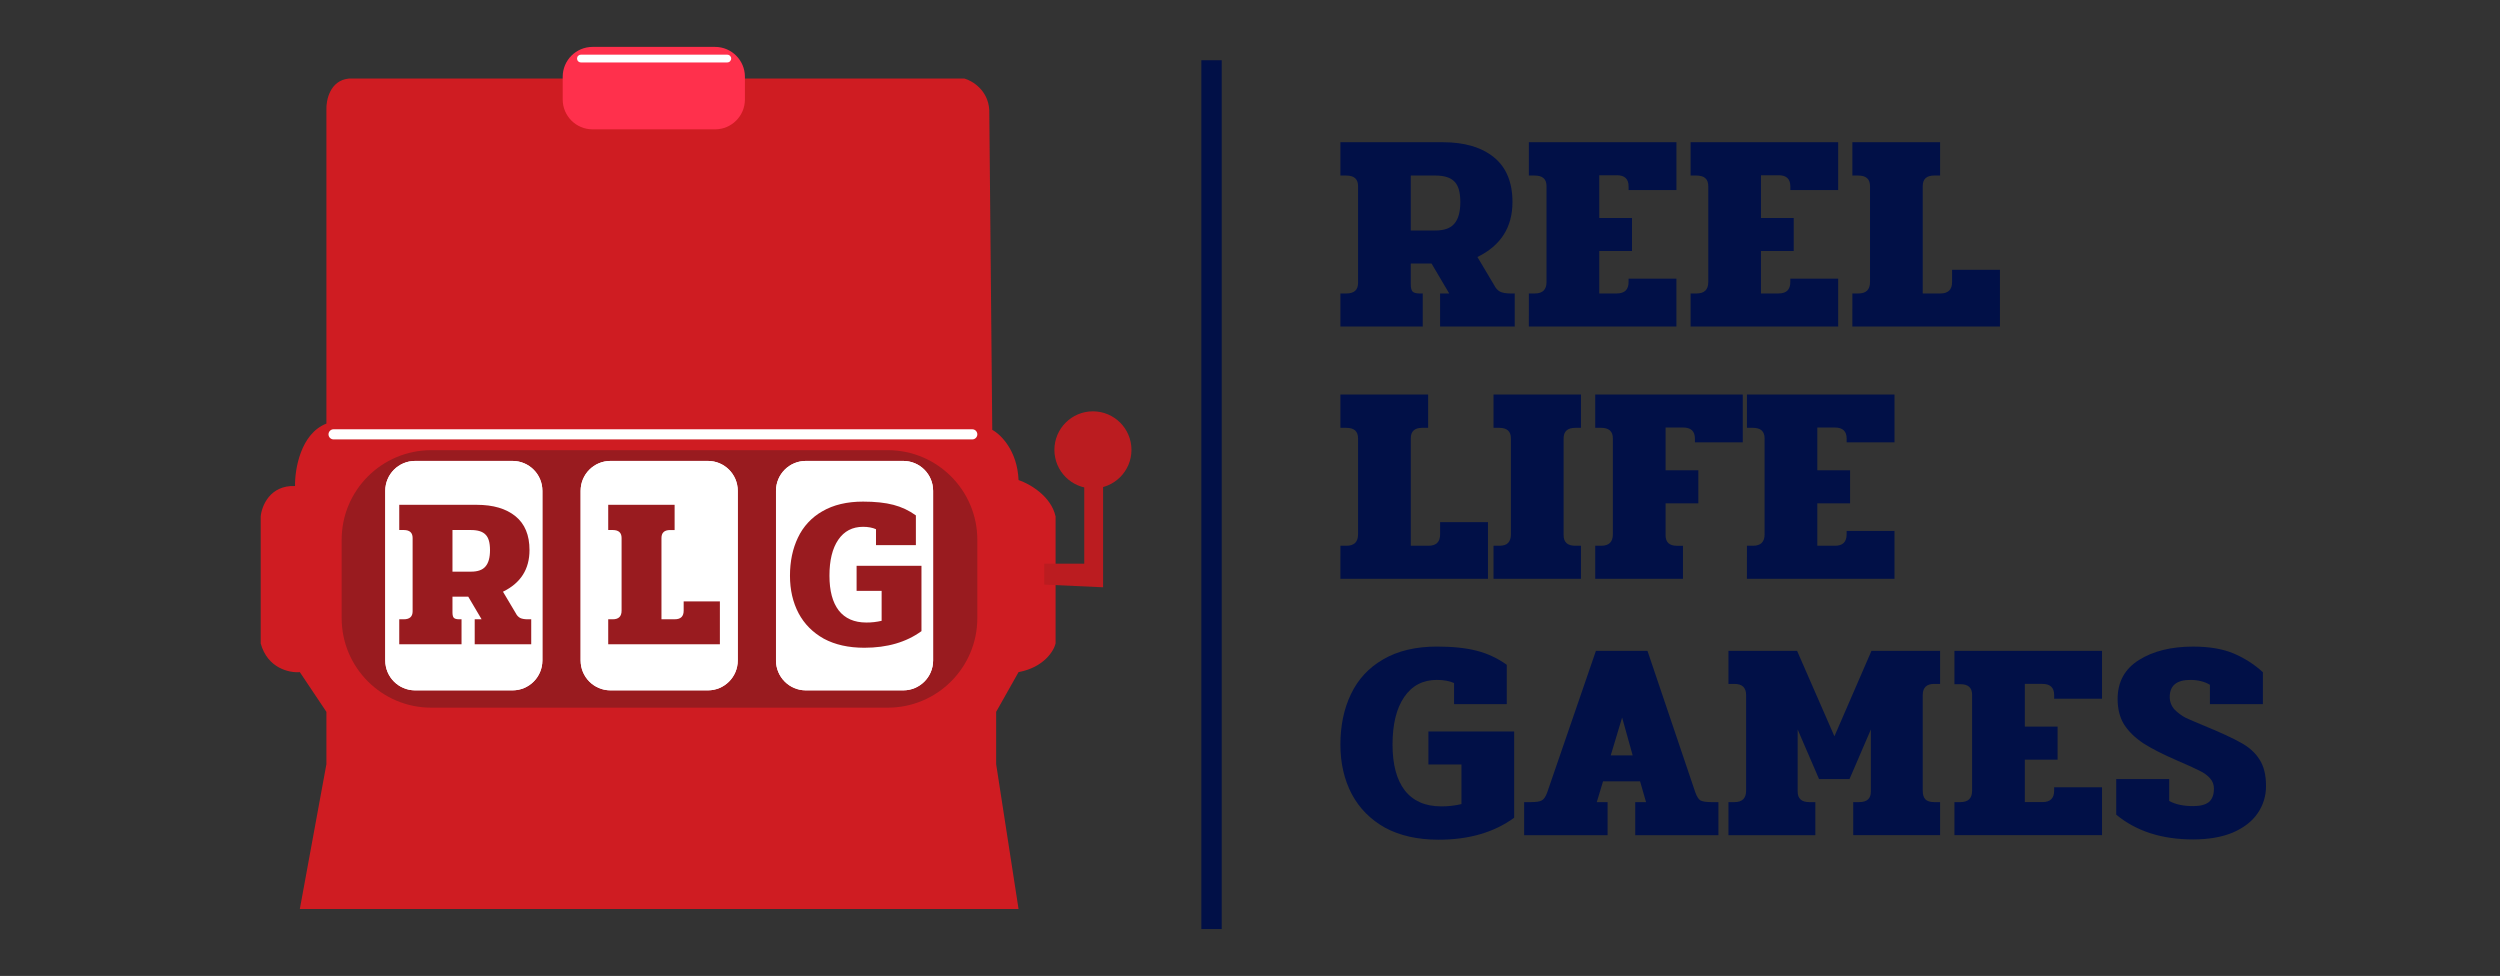 <svg width="374" height="146" viewBox="0 0 374 146" fill="none" xmlns="http://www.w3.org/2000/svg">
<rect x="0" y="0" width="374" height="146" fill="#333333" stroke="none"/>
<path d="M48.831 16.446V63.369C44.97 64.87 44.094 70.221 44.139 72.709C40.385 72.566 39.149 75.688 39 77.267V96.26C40.037 100.013 43.335 100.684 44.854 100.55L48.831 106.493V114.314L44.854 135.988H152.375L149.023 114.314V106.493L152.375 100.55C156.165 99.835 157.648 97.392 157.916 96.26V77.267C157.237 74.157 153.939 72.336 152.375 71.815C152.196 67.382 149.678 64.962 148.442 64.307L147.996 16.446C147.817 13.478 145.448 12.081 144.286 11.753H52.183C49.359 12.039 48.772 15.001 48.831 16.446Z" fill="url(#paint0_linear_136_218)"/>
<path d="M165.022 87.858V71.726H162.206V84.328H156.218V87.456L165.022 87.858Z" fill="#BB1C20"/>
<path d="M163.502 73.066C166.686 73.066 169.267 70.485 169.267 67.301C169.267 64.117 166.686 61.536 163.502 61.536C160.319 61.536 157.738 64.117 157.738 67.301C157.738 70.485 160.319 73.066 163.502 73.066Z" fill="#BB1C20"/>
<path d="M106.971 7.016H88.649C86.181 7.016 84.18 9.017 84.18 11.485V14.882C84.18 17.35 86.181 19.35 88.649 19.35H106.971C109.439 19.35 111.44 17.35 111.44 14.882V11.485C111.44 9.017 109.439 7.016 106.971 7.016Z" fill="#FF304C"/>
<path d="M86.906 8.178H108.804C108.958 8.178 109.105 8.239 109.214 8.348C109.323 8.457 109.385 8.605 109.385 8.759C109.385 8.913 109.323 9.061 109.214 9.17C109.105 9.279 108.958 9.34 108.804 9.34H86.906C86.752 9.34 86.604 9.279 86.495 9.17C86.386 9.061 86.325 8.913 86.325 8.759C86.325 8.605 86.386 8.457 86.495 8.348C86.604 8.239 86.752 8.178 86.906 8.178Z" fill="white"/>
<path d="M132.801 67.346H64.517C57.113 67.346 51.111 73.348 51.111 80.752V92.461C51.111 99.865 57.113 105.868 64.517 105.868H132.801C140.206 105.868 146.208 99.865 146.208 92.461V80.752C146.208 73.348 140.206 67.346 132.801 67.346Z" fill="#991B1F"/>
<path d="M76.672 68.955H62.104C59.636 68.955 57.635 70.956 57.635 73.424V98.807C57.635 101.275 59.636 103.276 62.104 103.276H76.672C79.141 103.276 81.141 101.275 81.141 98.807V73.424C81.141 70.956 79.141 68.955 76.672 68.955Z" fill="white"/>
<path d="M105.899 68.955H91.33C88.862 68.955 86.862 70.956 86.862 73.424V98.807C86.862 101.275 88.862 103.276 91.33 103.276H105.899C108.367 103.276 110.368 101.275 110.368 98.807V73.424C110.368 70.956 108.367 68.955 105.899 68.955Z" fill="white"/>
<path d="M135.125 68.955H120.557C118.089 68.955 116.088 70.956 116.088 73.424V98.807C116.088 101.275 118.089 103.276 120.557 103.276H135.125C137.593 103.276 139.594 101.275 139.594 98.807V73.424C139.594 70.956 137.593 68.955 135.125 68.955Z" fill="white"/>
<path d="M49.904 64.218H145.448C145.65 64.218 145.843 64.298 145.985 64.441C146.128 64.583 146.208 64.776 146.208 64.978C146.208 65.179 146.128 65.372 145.985 65.514C145.843 65.657 145.65 65.737 145.448 65.737H49.904C49.703 65.737 49.51 65.657 49.367 65.514C49.225 65.372 49.145 65.179 49.144 64.978C49.145 64.776 49.225 64.583 49.367 64.441C49.51 64.298 49.703 64.218 49.904 64.218Z" fill="white"/>
<path d="M59.727 91.037H60.405C61.286 91.037 61.727 90.639 61.728 89.844V78.876C61.728 78.08 61.287 77.682 60.405 77.682H59.727V73.912H71.306C73.778 73.912 75.715 74.482 77.116 75.621C78.517 76.761 79.216 78.449 79.213 80.685C79.213 83.545 77.89 85.62 75.245 86.91L77.181 90.167C77.319 90.455 77.545 90.692 77.826 90.844C78.105 90.973 78.481 91.037 78.954 91.037H79.471V94.778H71.016V91.037H72.048L70.049 87.651H67.69V90.006C67.69 90.393 67.755 90.661 67.884 90.81C68.034 90.96 68.292 91.035 68.658 91.035H69.045V94.777H59.727V91.037ZM70.468 83.91C71.478 83.91 72.198 83.652 72.629 83.135C73.081 82.62 73.306 81.803 73.306 80.685C73.305 79.566 73.079 78.792 72.629 78.361C72.198 77.91 71.478 77.684 70.468 77.683H67.69V83.909L70.468 83.91Z" fill="#991B1F"/>
<path d="M90.989 91.037H91.666C92.548 91.037 92.988 90.607 92.988 89.748V78.876C92.988 78.08 92.548 77.682 91.666 77.682H90.989V73.912H100.923V77.685H100.246C99.385 77.685 98.955 78.083 98.955 78.878V91.034H100.955C101.837 91.034 102.277 90.604 102.277 89.744V88.36H107.695V94.778H90.989V91.037Z" fill="#991B1F"/>
<path d="M129.308 95.295C126.943 95.295 124.922 94.844 123.244 93.94C121.588 93.014 120.33 91.746 119.471 90.137C118.61 88.503 118.18 86.633 118.18 84.525C118.18 82.375 118.578 80.472 119.373 78.817C120.152 77.16 121.425 75.786 123.018 74.884C124.675 73.916 126.706 73.433 129.114 73.433C130.92 73.433 132.436 73.594 133.661 73.916C134.868 74.229 136.006 74.765 137.016 75.496V79.947H131.049V77.561C130.512 77.323 129.867 77.203 129.114 77.203C127.523 77.203 126.286 77.848 125.405 79.138C124.523 80.428 124.084 82.223 124.087 84.522C124.087 86.78 124.549 88.511 125.474 89.715C126.42 90.92 127.796 91.522 129.603 91.522C130.373 91.527 131.142 91.44 131.892 91.263V86.78H128.147V83.039H137.851V92.811C135.574 94.468 132.726 95.296 129.308 95.295Z" fill="#991B1F"/>
<path d="M76.672 68.955H62.104C59.636 68.955 57.635 70.956 57.635 73.424V98.807C57.635 101.275 59.636 103.276 62.104 103.276H76.672C79.141 103.276 81.141 101.275 81.141 98.807V73.424C81.141 70.956 79.141 68.955 76.672 68.955Z" fill="white"/>
<path d="M105.899 68.955H91.33C88.862 68.955 86.862 70.956 86.862 73.424V98.807C86.862 101.275 88.862 103.276 91.33 103.276H105.899C108.367 103.276 110.368 101.275 110.368 98.807V73.424C110.368 70.956 108.367 68.955 105.899 68.955Z" fill="white"/>
<path d="M135.125 68.955H120.557C118.089 68.955 116.088 70.956 116.088 73.424V98.807C116.088 101.275 118.089 103.276 120.557 103.276H135.125C137.593 103.276 139.594 101.275 139.594 98.807V73.424C139.594 70.956 137.593 68.955 135.125 68.955Z" fill="white"/>
<path d="M59.727 92.646H60.405C61.286 92.646 61.727 92.248 61.728 91.453V80.484C61.728 79.689 61.287 79.291 60.405 79.291H59.727V75.52H71.306C73.778 75.52 75.715 76.09 77.116 77.23C78.517 78.37 79.216 80.058 79.213 82.293C79.213 85.154 77.89 87.229 75.245 88.519L77.181 91.775C77.319 92.064 77.545 92.3 77.826 92.453C78.105 92.582 78.481 92.646 78.954 92.646H79.471V96.387H71.016V92.646H72.048L70.049 89.26H67.69V91.615C67.69 92.002 67.755 92.27 67.884 92.419C68.034 92.569 68.292 92.644 68.658 92.644H69.045V96.386H59.727V92.646ZM70.468 85.519C71.478 85.519 72.198 85.261 72.629 84.744C73.081 84.229 73.306 83.412 73.306 82.293C73.305 81.175 73.079 80.4 72.629 79.97C72.198 79.519 71.478 79.293 70.468 79.292H67.69V85.517L70.468 85.519Z" fill="#991B1F"/>
<path d="M90.989 92.646H91.666C92.548 92.646 92.989 92.216 92.989 91.356V80.484C92.989 79.689 92.548 79.291 91.666 79.291H90.989V75.52H100.923V79.294H100.246C99.385 79.294 98.955 79.692 98.955 80.487V92.642H100.955C101.837 92.642 102.277 92.213 102.277 91.353V89.969H107.695V96.387H90.989V92.646Z" fill="#991B1F"/>
<path d="M129.308 96.904C126.943 96.904 124.922 96.452 123.244 95.549C121.588 94.622 120.33 93.355 119.471 91.746C118.61 90.112 118.18 88.241 118.18 86.134C118.18 83.984 118.578 82.081 119.374 80.425C120.152 78.769 121.425 77.394 123.018 76.493C124.675 75.525 126.706 75.041 129.114 75.041C130.92 75.041 132.436 75.202 133.661 75.525C134.868 75.838 136.006 76.374 137.016 77.105V81.556H131.049V79.17C130.512 78.931 129.867 78.812 129.114 78.812C127.523 78.812 126.286 79.457 125.405 80.747C124.523 82.037 124.084 83.832 124.087 86.131C124.087 88.389 124.549 90.12 125.474 91.324C126.42 92.528 127.796 93.13 129.603 93.13C130.373 93.136 131.142 93.049 131.892 92.872V88.389H128.147V84.647H137.851V94.42C135.574 96.076 132.726 96.904 129.308 96.904Z" fill="#991B1F"/>
<path d="M200.525 43.902H201.419C202.584 43.902 203.167 43.376 203.166 42.325V27.841C203.166 26.79 202.584 26.264 201.419 26.264H200.525V21.274H215.824C219.09 21.274 221.647 22.027 223.494 23.532C225.341 25.038 226.265 27.268 226.265 30.223C226.265 34.002 224.518 36.742 221.023 38.446L223.58 42.749C223.807 43.175 224.091 43.473 224.433 43.643C224.802 43.814 225.299 43.9 225.924 43.899H226.603V48.845H215.44V43.902H216.803L214.161 39.427H211.051V42.539C211.051 43.05 211.136 43.405 211.307 43.604C211.505 43.802 211.846 43.902 212.329 43.902H212.839V48.845H200.525V43.902ZM214.716 34.484C216.051 34.484 217.002 34.143 217.57 33.461C218.166 32.78 218.464 31.7 218.464 30.223C218.464 28.746 218.166 27.723 217.57 27.155C217.002 26.559 216.051 26.261 214.716 26.261H211.051V34.484H214.716Z" fill="#011047"/>
<path d="M228.718 43.902H229.612C230.778 43.902 231.36 43.333 231.359 42.197V27.841C231.359 26.79 230.777 26.264 229.612 26.264H228.718V21.274H250.795V28.433H243.636V27.879C243.636 26.772 243.054 26.218 241.889 26.217H239.247V32.61H244.148V37.552H239.247V43.898H241.886C243.051 43.898 243.634 43.33 243.634 42.194V41.686H250.792V48.845H228.716L228.718 43.902Z" fill="#011047"/>
<path d="M252.916 43.902H253.81C254.975 43.902 255.557 43.333 255.557 42.197V27.841C255.557 26.79 254.974 26.264 253.81 26.264H252.916V21.274H274.992V28.433H267.833V27.879C267.833 26.772 267.251 26.218 266.086 26.217H263.444V32.61H268.342V37.552H263.441V43.898H266.083C267.248 43.898 267.831 43.33 267.831 42.194V41.686H274.99V48.845H252.914L252.916 43.902Z" fill="#011047"/>
<path d="M277.114 43.902H278.008C279.172 43.902 279.755 43.333 279.755 42.197V27.841C279.755 26.79 279.173 26.264 278.008 26.264H277.114V21.274H290.239V26.259H289.346C288.21 26.259 287.642 26.785 287.641 27.837V43.902H290.283C291.448 43.902 292.03 43.333 292.03 42.197V40.365H299.19V48.845H277.113L277.114 43.902Z" fill="#011047"/>
<path d="M200.525 81.646H201.419C202.584 81.646 203.167 81.078 203.166 79.941V65.58C203.166 64.529 202.584 64.003 201.419 64.003H200.525V59.017H213.65V64.003H212.756C211.62 64.003 211.051 64.529 211.052 65.58V81.646H213.694C214.859 81.646 215.441 81.078 215.441 79.941V78.109H222.6V86.589H200.523L200.525 81.646Z" fill="#011047"/>
<path d="M223.433 81.646H224.285C224.911 81.646 225.352 81.504 225.607 81.22C225.891 80.936 226.033 80.509 226.033 79.941V65.58C226.033 64.529 225.45 64.003 224.285 64.003H223.433V59.017H236.516V64.003H235.664C234.498 64.003 233.916 64.529 233.917 65.58V80.068C233.917 81.12 234.499 81.645 235.664 81.645H236.516V86.588H223.433V81.646Z" fill="#011047"/>
<path d="M238.643 81.646H239.537C240.701 81.646 241.284 81.078 241.284 79.941V65.58C241.284 64.529 240.701 64.003 239.537 64.003H238.643V59.017H260.719V66.176H253.56V65.623C253.56 64.514 252.978 63.96 251.813 63.96H249.171V70.353H254.071V75.3H249.171V80.072C249.171 81.124 249.739 81.65 250.876 81.65H251.77V86.592H238.643V81.646Z" fill="#011047"/>
<path d="M261.343 81.646H262.237C263.401 81.646 263.984 81.078 263.984 79.941V65.58C263.984 64.529 263.401 64.003 262.237 64.003H261.343V59.017H283.419V66.176H276.26V65.623C276.26 64.514 275.678 63.96 274.513 63.96H271.871V70.353H276.771V75.3H271.871V81.646H274.509C275.674 81.646 276.256 81.078 276.255 79.941V79.43H283.415V86.589H261.338L261.343 81.646Z" fill="#011047"/>
<path d="M215.227 125.62C212.102 125.62 209.432 125.024 207.216 123.832C205.028 122.61 203.366 120.934 202.23 118.804C201.093 116.645 200.525 114.172 200.525 111.386C200.525 108.545 201.051 106.031 202.102 103.843C203.153 101.627 204.758 99.894 206.917 98.644C209.104 97.366 211.789 96.727 214.971 96.727C217.355 96.727 219.358 96.94 220.98 97.366C222.574 97.781 224.077 98.489 225.411 99.454V105.335H217.528V102.181C216.818 101.869 215.966 101.713 214.971 101.713C212.869 101.713 211.236 102.565 210.071 104.27C208.906 105.974 208.323 108.346 208.323 111.386C208.323 114.369 208.934 116.655 210.156 118.246C211.407 119.837 213.224 120.633 215.608 120.633C216.626 120.64 217.642 120.525 218.633 120.292V114.368H213.69V109.426H226.517V122.337C223.508 124.526 219.745 125.62 215.227 125.62Z" fill="#011047"/>
<path d="M228.011 119.997H229.034C229.829 119.997 230.369 119.912 230.653 119.742C230.965 119.571 231.235 119.173 231.463 118.548L238.75 97.366H246.462L253.622 118.548C253.849 119.173 254.105 119.571 254.388 119.742C254.701 119.913 255.255 119.998 256.051 119.997H257.073V124.941H244.63V119.997H246.25L245.356 116.886H239.815L238.878 119.997H240.496V124.941H228.011V119.997ZM244.247 113.009L242.67 107.341L240.966 113.009H244.247Z" fill="#011047"/>
<path d="M258.577 119.997H259.47C260.635 119.997 261.218 119.429 261.218 118.293V103.975C261.218 102.866 260.635 102.312 259.47 102.313H258.577V97.37H268.846L274.429 110.151L279.97 97.37H290.239V102.313H289.346C288.21 102.313 287.642 102.867 287.641 103.975V118.291C287.641 118.859 287.769 119.286 288.025 119.569C288.309 119.853 288.749 119.995 289.346 119.995H290.239V124.939H277.241V119.995H278.135C279.3 119.995 279.882 119.47 279.882 118.419V109.131L276.686 116.549H272.128L268.932 109.131V118.421C268.932 119.472 269.514 119.997 270.679 119.997H271.573V124.941H258.577V119.997Z" fill="#011047"/>
<path d="M292.384 119.997H293.278C294.442 119.997 295.025 119.429 295.025 118.293V103.932C295.025 102.881 294.442 102.355 293.278 102.355H292.384V97.37H314.461V104.527H307.301V103.973C307.301 102.865 306.719 102.311 305.554 102.311H302.913V108.703H307.814V113.646H302.913V119.992H305.555C306.719 119.992 307.302 119.424 307.302 118.287V117.776H314.461V124.935H292.384V119.997Z" fill="#011047"/>
<path d="M328.092 125.58C323.403 125.58 319.568 124.344 316.585 121.872V116.545H324.512V119.826C325.449 120.338 326.642 120.593 328.092 120.593C329.143 120.593 329.924 120.395 330.435 119.997C330.946 119.571 331.202 118.903 331.202 117.994C331.218 117.411 331.004 116.845 330.606 116.418C330.236 115.992 329.724 115.622 329.071 115.309C328.416 114.968 327.294 114.457 325.705 113.776C323.602 112.866 321.926 112.014 320.677 111.219C319.425 110.394 318.459 109.457 317.778 108.406C317.123 107.355 316.795 106.076 316.795 104.571C316.795 102.014 317.86 100.069 319.991 98.733C322.122 97.398 324.821 96.731 328.088 96.731C330.502 96.731 332.519 97.071 334.139 97.753C335.753 98.431 337.238 99.383 338.528 100.566V105.338H330.602V102.441C329.778 101.957 328.798 101.715 327.662 101.716C325.615 101.716 324.593 102.568 324.593 104.273C324.587 104.968 324.846 105.639 325.317 106.15C325.805 106.644 326.366 107.06 326.98 107.385C327.604 107.669 328.498 108.053 329.661 108.536C332.217 109.587 334.092 110.454 335.285 111.135C336.477 111.791 337.386 112.615 338.013 113.607C338.669 114.602 338.996 115.923 338.996 117.57C339.013 119.047 338.566 120.493 337.718 121.703C336.894 122.895 335.658 123.847 334.011 124.559C332.365 125.239 330.392 125.579 328.092 125.58Z" fill="#011047"/>
<path d="M182.769 9.012H179.724V138.984H182.769V9.012Z" fill="#011047"/>
<defs>
<linearGradient id="paint0_linear_136_218" x1="98.458" y1="139.116" x2="98.458" y2="139.116" gradientUnits="userSpaceOnUse">
<stop stop-color="#FF1E25"/>
<stop offset="1" stop-color="#9E1B1F"/>
</linearGradient>
</defs>
</svg>
